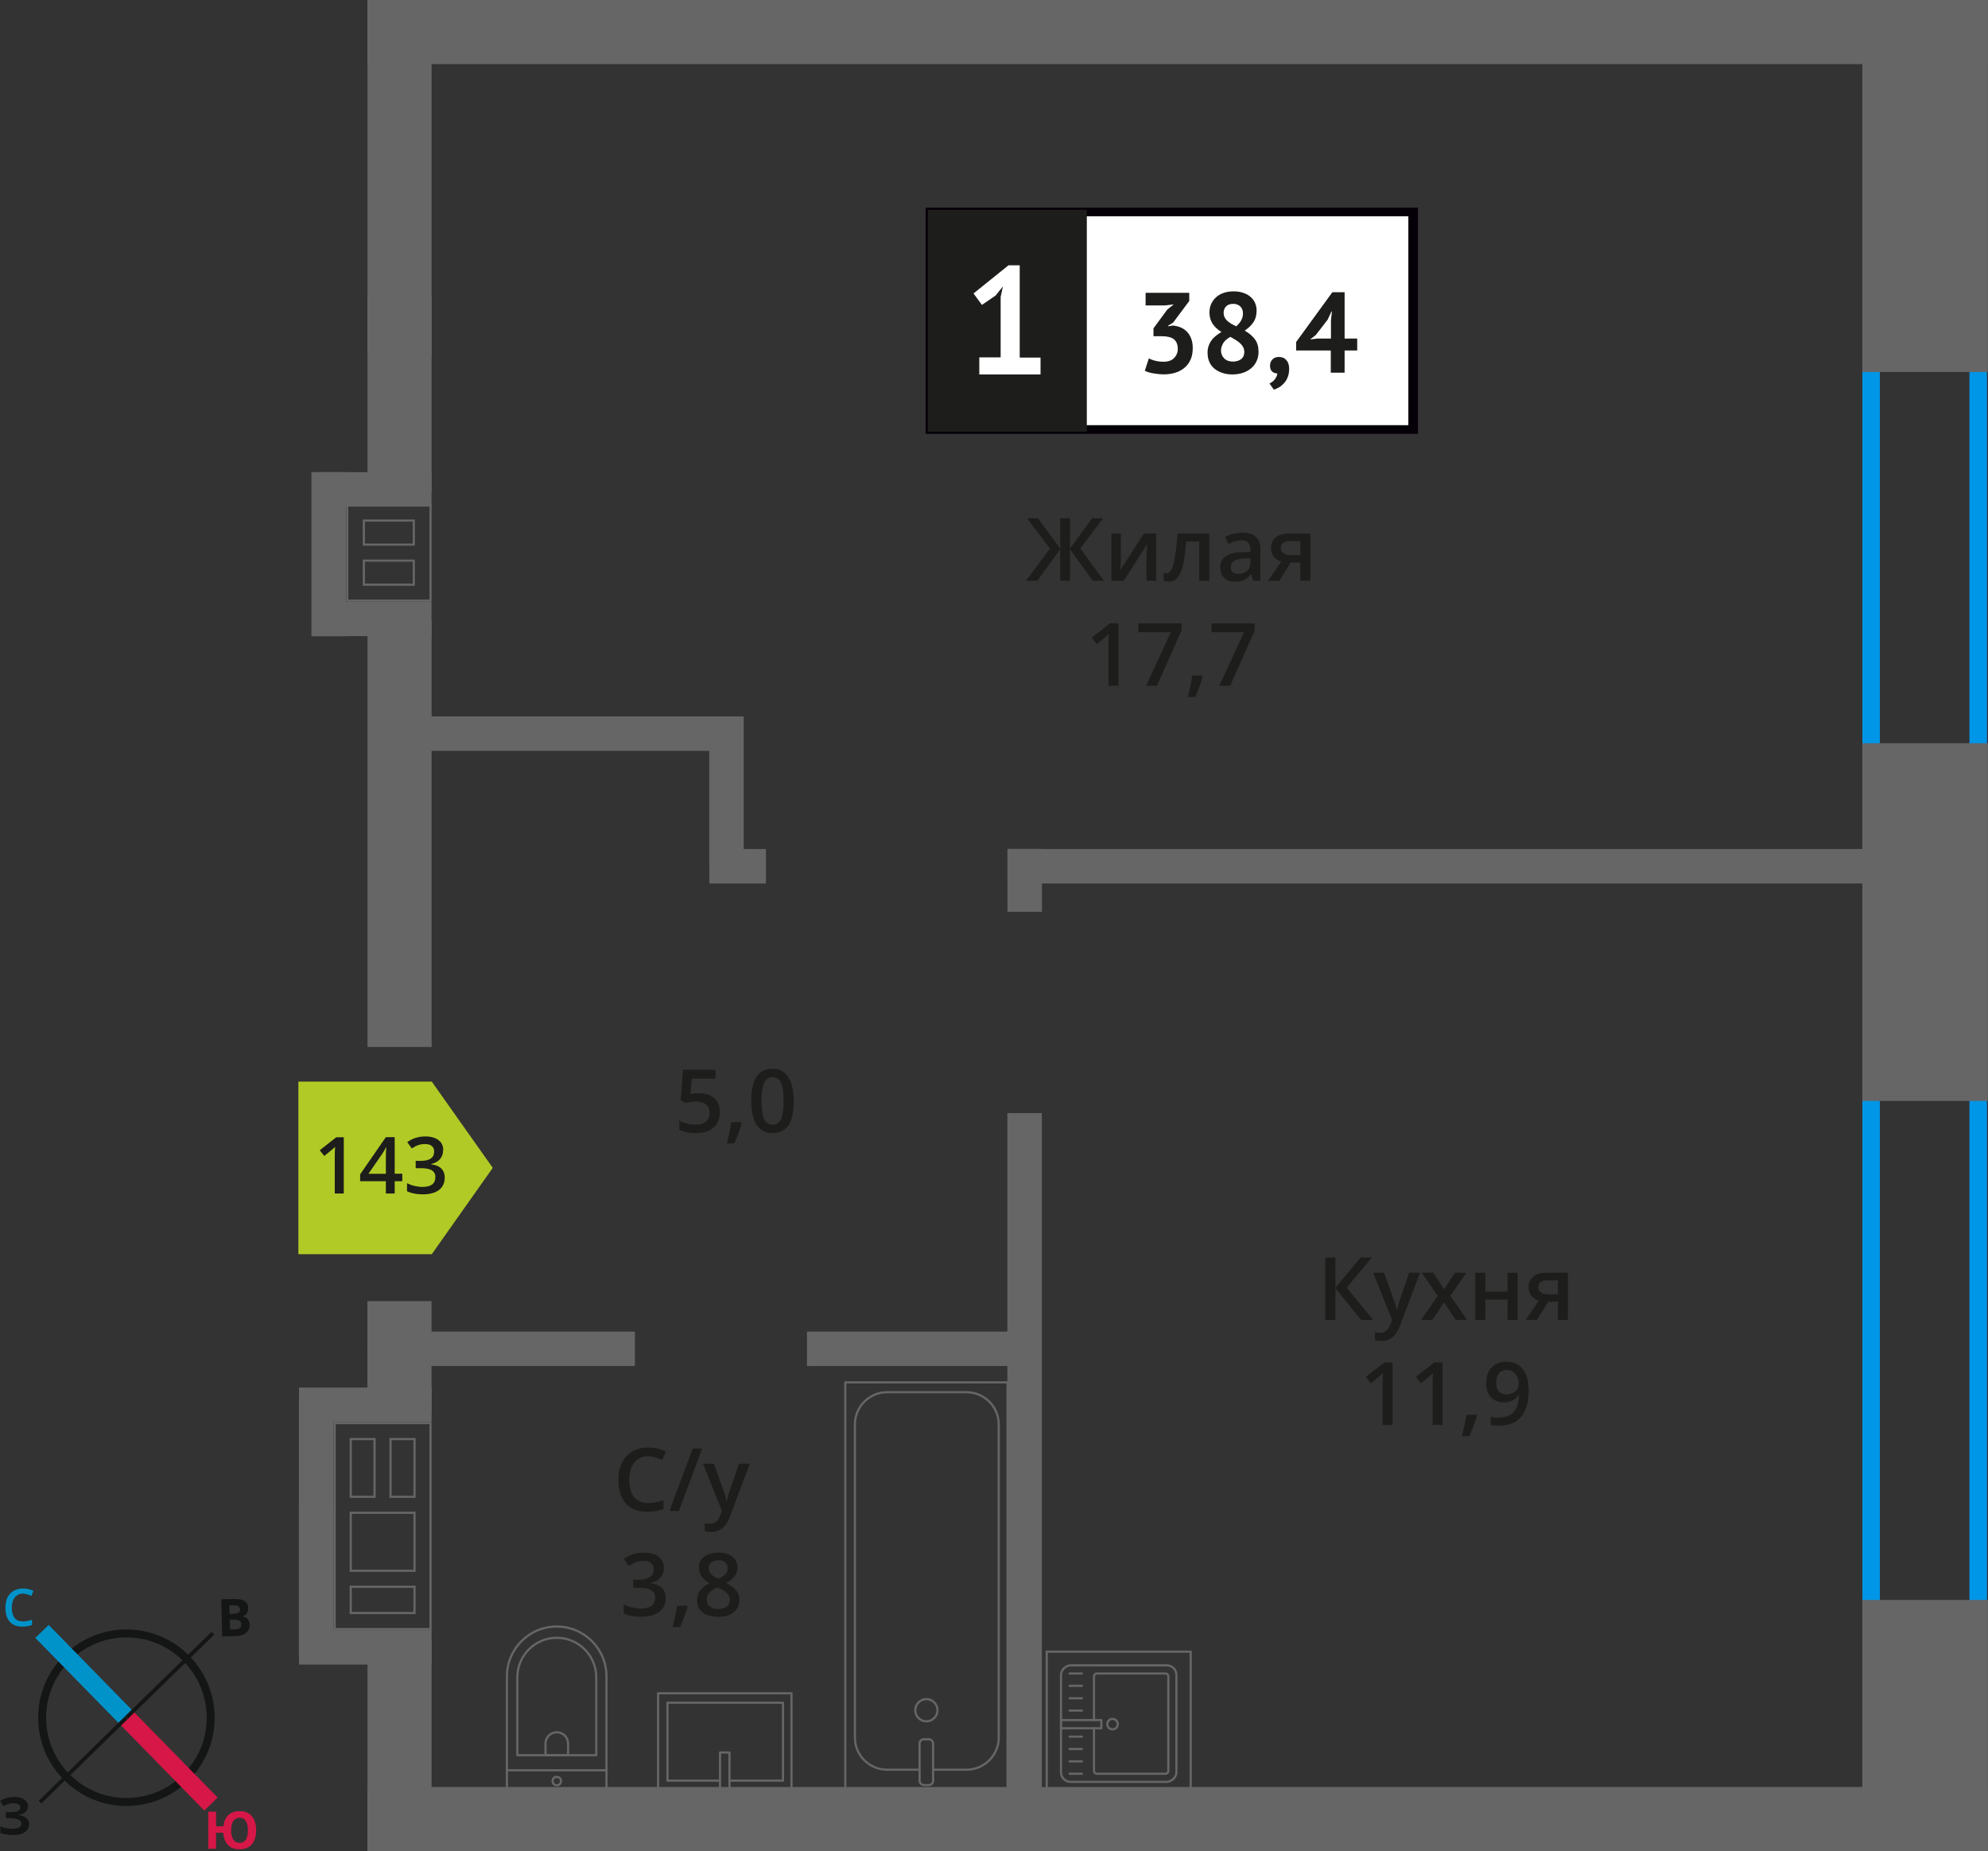 <?xml version="1.0" encoding="UTF-8"?>
<svg xmlns="http://www.w3.org/2000/svg" viewBox="0 0 227.26 211.65">
  <rect x="0" y="0" width="227.26" height="211.65" fill="#333333" stroke="none"/>
  <defs>
    <style>
      .cls-1 {
        stroke: #666;
        stroke-linecap: round;
        stroke-linejoin: round;
        stroke-width: .25px;
      }

      .cls-1, .cls-2, .cls-3, .cls-4 {
        fill: none;
      }

      .cls-2 {
        stroke: #d61747;
      }

      .cls-2, .cls-3 {
        stroke-width: 2.13px;
      }

      .cls-2, .cls-3, .cls-4 {
        stroke-miterlimit: 10;
      }

      .cls-5 {
        fill: #0093ca;
      }

      .cls-5, .cls-6, .cls-7, .cls-8, .cls-9, .cls-10, .cls-11, .cls-12, .cls-13, .cls-14 {
        stroke-width: 0px;
      }

      .cls-6 {
        fill: #666;
      }

      .cls-7 {
        fill: #050007;
      }

      .cls-8 {
        fill: #666;
      }

      .cls-9, .cls-15 {
        fill: #1d1d1b;
      }

      .cls-3 {
        stroke: #0093ca;
      }

      .cls-10 {
        fill: #0096e7;
      }

      .cls-15 {
        stroke: #1d1d1b;
        stroke-miterlimit: 22.93;
        stroke-width: .5px;
      }

      .cls-11 {
        fill: #141515;
      }

      .cls-12 {
        fill: #d61747;
      }

      .cls-4 {
        stroke: #141515;
        stroke-width: .91px;
      }

      .cls-13 {
        fill: #fff;
      }

      .cls-14 {
        fill: #b2ca25;
        fill-rule: evenodd;
      }
    </style>
  </defs>
  <g id="window">
    <path class="cls-10" d="M225.14,37.51v50.91h-10.24v-50.91h10.24M227.14,35.51h-14.24v54.91h14.24v-54.91h0Z"/>
    <path class="cls-10" d="M225.14,123.52v68.64h-10.24v-68.64h10.24M227.14,121.52h-14.24v72.64h14.24v-72.64h0Z"/>
  </g>
  <g id="vent">
    <g>
      <path class="cls-8" d="M38.38,162.83h10.71v1.58h0v6.6s0,.25,0,.25h0v1.58h0v6.63s0,.25,0,.25v1.58h0v3s0,.25,0,.25v1.58s-10.71,0-10.71,0v-1.58h0v-3s0-.25,0-.25h0v-1.58h0v-6.63s0-.25,0-.25h0v-1.58h0v-6.6s0-.25,0-.25h0v-1.58M39.97,171.25h2.97v-6.6s0-.25,0-.25h-2.72s-.25,0-.25,0v6.6s0,.25,0,.25M47.51,171.25v-6.6s0-.25,0-.25h-2.74s-.25,0-.25,0v6.6s0,.25,0,.25h2.74s.25,0,.25,0M47.51,179.71v-6.63s0-.25,0-.25h-7.29s-.25,0-.25,0v6.63s0,.25,0,.25h7.29s.25,0,.25,0M47.51,184.54v-3s0-.25,0-.25h-7.29s-.25,0-.25,0v3s0,.25,0,.25h7.29s.25,0,.25,0M38.13,162.58v2.08h0v6.35h0v2.08h0v6.38h0v2.08h0v2.75h0v2.08h11.21s0-2.08,0-2.08h0v-2.75h0v-2.08s0,0,0,0v-6.38h0v-2.08h0v-6.35h0v-2.08h-11.21ZM40.22,171v-6.35s2.47,0,2.47,0v6.35h-2.47ZM47.26,171h-2.49s0-6.35,0-6.35h2.49s0,6.35,0,6.35h0ZM47.26,179.46h-7.04s0-6.38,0-6.38h7.04s0,6.38,0,6.38h0ZM47.26,184.29h-7.04s0-2.75,0-2.75h7.04s0,2.75,0,2.75h0Z"/>
      <rect class="cls-6" x="34.18" y="158.64" width="15.16" height="3.94"/>
      <rect class="cls-6" x="34.18" y="186.37" width="15.16" height="3.94"/>
      <rect class="cls-6" x="21.58" y="172.79" width="29.13" height="3.94" transform="translate(210.9 138.61) rotate(90)"/>
      <rect class="cls-6" x="27.55" y="178.76" width="17.2" height="3.94" transform="translate(216.87 144.58) rotate(90)"/>
    </g>
    <g>
      <rect class="cls-6" x="35.91" y="68.79" width="13.43" height="3.94" transform="translate(85.24 141.52) rotate(-180)"/>
      <rect class="cls-6" x="35.91" y="53.98" width="13.43" height="3.94" transform="translate(85.24 111.9) rotate(-180)"/>
      <rect class="cls-6" x="28.2" y="61.39" width="18.76" height="3.94" transform="translate(-25.79 100.94) rotate(-90)"/>
      <path class="cls-8" d="M39.82,57.81h9.27s0,10.73,0,10.73h-9.27s0-10.73,0-10.73M47.43,62.39v-2.75s0-.25,0-.25h-5.71s-.25,0-.25,0v2.75s0,.25,0,.25h5.71s.25,0,.25,0M47.43,66.97v-2.75s0-.25,0-.25h-5.71s-.25,0-.25,0v2.75s0,.25,0,.25h5.71s.25,0,.25,0M39.57,57.56v11.23s9.77,0,9.77,0v-11.23s0,0,0,0h0s-9.77,0-9.77,0h0ZM47.18,62.14h-5.46s0-2.5,0-2.5h5.46s0,2.5,0,2.5h0ZM47.18,66.72h-5.46s0-2.5,0-2.5h5.46s0,2.5,0,2.5h0Z"/>
    </g>
  </g>
  <g id="walls">
    <rect class="cls-6" x="42" y="0" width="185.25" height="7.33"/>
    <rect class="cls-6" x="42" y="204.31" width="185.25" height="7.33"/>
    <g>
      <path class="cls-4" d="M7.73,189.5c3.8-3.73,9.9-3.66,13.61.16,3.71,3.79,3.66,9.9-.16,13.61-3.8,3.73-9.9,3.66-13.61-.16-3.73-3.8-3.66-9.9.16-13.61Z"/>
      <line class="cls-3" x1="4.8" y1="186.52" x2="14.46" y2="196.39"/>
      <line class="cls-2" x1="24.12" y1="206.26" x2="14.46" y2="196.39"/>
      <polygon class="cls-11" points="4.43 205.88 14.3 196.22 14.6 196.54 4.73 206.19 4.43 205.88"/>
      <rect class="cls-11" x="12.49" y="191.34" width="13.81" height=".44" transform="translate(-128.25 67.97) rotate(-44.29)"/>
      <path class="cls-5" d="M2.62,182.2c-.4,0-.7.15-.93.44-.23.27-.34.67-.34,1.16s.11.91.32,1.18c.23.27.53.4.95.4.19,0,.36-.02.53-.06s.34-.08.51-.13v.59c-.32.13-.7.19-1.12.19-.63,0-1.1-.19-1.43-.57-.34-.36-.49-.91-.49-1.6,0-.44.08-.84.23-1.16.17-.32.4-.59.7-.76.3-.17.67-.27,1.08-.27s.82.1,1.2.27l-.25.59c-.15-.08-.3-.13-.46-.19-.17-.04-.32-.08-.51-.08"/>
      <path class="cls-12" d="M29.28,209.26c0,.69-.17,1.22-.49,1.6-.32.38-.8.57-1.41.57-.55,0-.99-.15-1.31-.48-.32-.32-.51-.8-.55-1.41h-.82v1.83h-.89v-4.24h.89v1.67h.84c.06-.57.25-.99.57-1.29.32-.29.74-.44,1.29-.44.61,0,1.07.19,1.39.57.32.38.49.91.49,1.62M26.42,209.26c0,.46.1.82.25,1.07.17.23.4.36.7.36.65,0,.97-.48.97-1.43,0-.48-.08-.84-.25-1.08-.15-.23-.38-.36-.7-.36s-.55.13-.72.36c-.15.25-.25.61-.25,1.08"/>
      <path class="cls-11" d="M25.3,182.84l1.33-.03c.59-.01,1.03.05,1.3.22.29.16.43.43.44.81,0,.25-.05.46-.16.63-.13.15-.28.27-.47.3v.04c.27.05.46.16.58.31.12.17.2.4.21.66,0,.38-.14.69-.4.9-.28.23-.66.36-1.13.37l-1.6.04-.1-4.24ZM26.25,184.5h.51c.25-.02.42-.06.53-.14.11-.08.15-.19.14-.38,0-.15-.06-.27-.18-.34-.12-.07-.31-.11-.57-.1h-.46s.02.96.02.96ZM26.27,185.2l.03,1.1h.57c.25-.02.44-.06.55-.16.11-.1.17-.25.16-.44,0-.34-.26-.53-.75-.52h-.55Z"/>
      <path class="cls-11" d="M3.2,206.5c0,.27-.1.49-.3.67-.19.19-.44.3-.78.34v.02c.4.04.69.15.89.32.21.17.32.4.32.68,0,.4-.17.7-.48.93-.32.23-.76.34-1.31.34-.63,0-1.12-.08-1.5-.23v-.76c.17.08.4.15.65.21.23.04.46.06.69.06.7,0,1.07-.19,1.07-.61,0-.19-.11-.34-.34-.44-.23-.1-.57-.15-1.03-.15h-.4v-.7h.36c.46,0,.78-.04.99-.11.19-.09.3-.23.3-.44,0-.13-.06-.25-.19-.34-.13-.08-.32-.13-.59-.13-.4,0-.78.11-1.14.34l-.4-.59c.25-.15.49-.29.78-.36.27-.06.57-.1.89-.1.46,0,.84.1,1.1.29.27.19.42.44.42.76"/>
    </g>
  </g>
  <g id="bathroom">
    <g>
      <g>
        <rect class="cls-1" x="96.62" y="158.06" width="18.55" height="46.92" transform="translate(211.8 363.03) rotate(-180)"/>
        <rect class="cls-1" x="105.13" y="198.85" width="1.55" height="5.24" rx=".49" ry=".49" transform="translate(211.8 402.94) rotate(-180)"/>
        <path class="cls-1" d="M106.67,202.33h3.82c2.03,0,3.68-1.65,3.68-3.68v-35.8c0-2.03-1.65-3.68-3.68-3.68h-9.08c-2.03,0-3.68,1.65-3.68,3.68v35.8c0,2.03,1.65,3.68,3.68,3.68h3.71"/>
        <circle class="cls-1" cx="105.9" cy="195.53" r="1.27"/>
      </g>
      <g>
        <path class="cls-1" d="M54.14,189.78h13.32c3.14,0,5.69,2.55,5.69,5.69h0c0,3.14-2.55,5.69-5.69,5.69h-13.32v-11.38h0Z" transform="translate(-131.83 259.11) rotate(-90)"/>
        <path class="cls-1" d="M56.94,189.46h8.91c2.49,0,4.51,2.02,4.51,4.51h0c0,2.49-2.02,4.51-4.51,4.51h-8.91v-9.02h0Z" transform="translate(-130.32 257.61) rotate(-90)"/>
        <path class="cls-1" d="M62.33,198.08h1.34c.71,0,1.29.58,1.29,1.29h0c0,.71-.58,1.29-1.29,1.29h-1.34v-2.58h0Z" transform="translate(-135.72 263.01) rotate(-90)"/>
        <circle class="cls-1" cx="63.65" cy="203.63" r=".48"/>
        <line class="cls-1" x1="69.34" y1="202.4" x2="57.96" y2="202.4"/>
      </g>
      <g>
        <rect class="cls-1" x="77.16" y="191.66" width="11.38" height="15.25" transform="translate(-116.43 282.13) rotate(-90)"/>
        <polyline class="cls-1" points="82.31 204.98 82.31 200.36 83.39 200.36 83.39 204.98"/>
        <polyline class="cls-1" points="82.31 203.58 76.3 203.58 76.3 194.67 89.51 194.67 89.51 203.58 83.39 203.58"/>
      </g>
    </g>
    <g>
      <g>
        <rect class="cls-1" x="121.23" y="190.47" width="13.32" height="13.19" rx="1.09" ry="1.09" transform="translate(324.95 69.17) rotate(90)"/>
        <path class="cls-1" d="M125.06,197.59v4.88c0,.18.14.32.32.32h7.86c.18,0,.32-.14.32-.32v-10.82c0-.18-.14-.32-.32-.32h-7.86c-.18,0-.32.14-.32.32v5.01"/>
        <circle class="cls-1" cx="127.18" cy="197.12" r=".6"/>
        <rect class="cls-1" x="123.14" y="194.82" width=".93" height="4.61" transform="translate(320.72 73.52) rotate(90)"/>
        <line class="cls-1" x1="122.27" y1="191.33" x2="123.68" y2="191.33"/>
        <line class="cls-1" x1="122.27" y1="192.74" x2="123.68" y2="192.74"/>
        <line class="cls-1" x1="122.27" y1="194.16" x2="123.68" y2="194.16"/>
        <line class="cls-1" x1="122.27" y1="195.57" x2="123.68" y2="195.57"/>
        <line class="cls-1" x1="122.27" y1="198.55" x2="123.68" y2="198.55"/>
        <line class="cls-1" x1="122.27" y1="199.96" x2="123.68" y2="199.96"/>
        <line class="cls-1" x1="122.27" y1="201.38" x2="123.68" y2="201.38"/>
        <line class="cls-1" x1="122.27" y1="202.79" x2="123.68" y2="202.79"/>
      </g>
      <path class="cls-8" d="M135.99,188.96v16.21h-16.21v-16.21h16.21M136.24,188.71h-16.71v16.71h16.71v-16.71h0Z"/>
    </g>
  </g>
  <g id="text">
    <g>
      <polygon class="cls-14" points="49.36 143.39 49.36 143.39 52.84 138.46 56.33 133.52 52.84 128.59 49.36 123.66 49.36 123.66 49.36 123.66 34.11 123.66 34.11 143.39 49.36 143.39 49.36 143.39"/>
      <g>
        <path class="cls-9" d="M39.3,136.45h-1.03v-4.15c0-.5.01-.89.04-1.18-.07.07-.15.15-.25.23-.1.09-.43.36-.99.81l-.52-.65,1.89-1.49h.86v6.42Z"/>
        <path class="cls-9" d="M45.99,135.05h-.87v1.4h-1.01v-1.4h-2.94v-.79l2.94-4.25h1.01v4.18h.87v.86ZM44.11,134.2v-1.61c0-.57.01-1.04.04-1.41h-.04c-.08.19-.21.43-.39.7l-1.6,2.32h1.97Z"/>
        <path class="cls-9" d="M50.65,131.51c0,.41-.12.75-.36,1.02-.24.27-.57.45-1,.55v.04c.52.06.9.22,1.16.48.26.26.39.6.39,1.02,0,.62-.22,1.09-.65,1.43-.44.33-1.06.5-1.86.5-.71,0-1.31-.12-1.8-.35v-.92c.27.13.56.24.87.31s.6.11.88.11c.5,0,.87-.09,1.12-.28.25-.18.37-.47.37-.86,0-.34-.14-.59-.41-.76s-.7-.24-1.28-.24h-.56v-.84h.57c1.03,0,1.54-.35,1.54-1.06,0-.28-.09-.49-.27-.64-.18-.15-.44-.22-.79-.22-.24,0-.48.03-.7.1-.23.07-.49.2-.8.4l-.51-.72c.59-.43,1.27-.65,2.05-.65.65,0,1.15.14,1.52.42s.54.66.54,1.15Z"/>
      </g>
    </g>
    <g>
      <g>
        <path class="cls-9" d="M120.02,62.71l-2.61-3.45h1.25l2.54,3.46v-3.46h1.11v3.46l2.54-3.46h1.25l-2.61,3.45,2.72,3.69h-1.29l-2.61-3.62v3.62h-1.11v-3.62l-2.61,3.62h-1.3l2.73-3.69Z"/>
        <path class="cls-9" d="M128.14,61v2.77c0,.32-.03.8-.08,1.42l2.71-4.19h1.4v5.4h-1.1v-2.72c0-.15,0-.39.03-.73.02-.34.03-.58.05-.73l-2.7,4.18h-1.4v-5.4h1.1Z"/>
        <path class="cls-9" d="M138.25,66.4h-1.16v-4.5h-1.49c-.09,1.16-.21,2.06-.37,2.71-.16.65-.36,1.13-.61,1.43-.25.3-.57.45-.97.45-.25,0-.46-.04-.63-.11v-.9c.12.04.24.07.36.07.33,0,.59-.37.78-1.12.19-.75.34-1.89.45-3.43h3.63v5.4Z"/>
        <path class="cls-9" d="M143.27,66.4l-.23-.75h-.04c-.26.33-.52.55-.79.67-.26.12-.6.18-1.02.18-.53,0-.95-.14-1.24-.43-.3-.29-.45-.69-.45-1.22,0-.56.21-.98.62-1.26s1.04-.44,1.89-.46l.93-.03v-.29c0-.35-.08-.6-.24-.77-.16-.17-.41-.26-.75-.26-.28,0-.54.04-.8.12-.25.08-.5.18-.73.29l-.37-.82c.29-.15.61-.27.96-.35.35-.08.68-.12.99-.12.69,0,1.21.15,1.55.45.35.3.53.77.53,1.41v3.64h-.82ZM141.56,65.62c.42,0,.75-.12,1-.35.25-.23.38-.56.38-.98v-.47l-.69.03c-.54.02-.93.11-1.18.27-.25.16-.37.41-.37.74,0,.24.07.43.21.56s.36.2.64.2Z"/>
        <path class="cls-9" d="M146.25,66.4h-1.28l1.5-2.21c-.36-.1-.65-.29-.86-.56s-.31-.6-.31-1c0-.51.18-.91.55-1.2s.86-.43,1.49-.43h2.46v5.4h-1.15v-2.08h-1.09l-1.31,2.08ZM146.41,62.64c0,.28.1.48.32.62.21.14.49.21.85.21h1.07v-1.6h-1.25c-.31,0-.55.07-.72.2-.17.13-.26.32-.26.57Z"/>
        <path class="cls-9" d="M127.87,78.4h-1.15v-4.61c0-.55.01-.99.04-1.31-.08.08-.17.16-.28.26-.11.09-.47.39-1.1.9l-.58-.73,2.1-1.65h.96v7.14Z"/>
        <path class="cls-9" d="M131.02,78.4l2.82-6.12h-3.71v-1.01h4.94v.8l-2.81,6.33h-1.24Z"/>
        <path class="cls-9" d="M137.49,77.35c-.16.61-.44,1.38-.86,2.34h-.84c.22-.88.39-1.7.5-2.45h1.13l.07.11Z"/>
        <path class="cls-9" d="M139.39,78.4l2.82-6.12h-3.71v-1.01h4.94v.8l-2.81,6.33h-1.24Z"/>
      </g>
      <g>
        <rect class="cls-13" x="106.31" y="24.24" width="54.7" height="24.87"/>
        <path class="cls-7" d="M161.01,24.73h-54.1v23.88h54.1v-23.88ZM106.36,23.74h55.73v25.86h-56.28v-25.86h.55Z"/>
        <rect class="cls-15" x="106.31" y="24.24" width="17.68" height="24.87"/>
        <g>
          <path class="cls-9" d="M132.99,41.36c.54,0,.95-.14,1.23-.43.28-.29.42-.63.42-1.04,0-.49-.15-.86-.44-1.1-.3-.23-.76-.35-1.4-.35h-.94v-.9l1.58-2.15.74-.59-1.03.12h-2.19v-1.44h4.99v.93l-1.84,2.47-.57.35v.07l.55-.08c.3.03.59.1.87.21.27.11.51.28.72.49s.37.48.49.79c.12.31.18.68.18,1.08,0,.51-.08.96-.25,1.33-.17.37-.4.69-.71.94s-.65.44-1.05.56c-.4.12-.83.18-1.29.18-.38,0-.78-.04-1.19-.11-.41-.07-.74-.17-.99-.3l.46-1.41c.23.11.48.21.75.27.27.07.58.11.92.11Z"/>
          <path class="cls-9" d="M138.04,40.38c0-.3.04-.58.12-.81.08-.24.19-.46.33-.65.14-.2.31-.37.51-.53s.41-.3.63-.43c-.43-.27-.76-.58-1-.93-.24-.35-.37-.79-.37-1.31,0-.34.06-.66.19-.95.13-.29.31-.55.55-.77.24-.22.53-.39.87-.51s.72-.18,1.15-.18c.39,0,.75.05,1.07.16.32.1.6.25.83.44s.41.42.54.7c.13.28.19.58.19.91,0,.51-.12.95-.35,1.3-.23.36-.57.68-1.01.98.52.3.92.64,1.18,1.01.27.37.4.84.4,1.41,0,.39-.07.75-.22,1.06-.14.32-.35.59-.61.81-.26.23-.57.4-.94.53-.37.12-.77.19-1.2.19s-.83-.06-1.18-.18c-.35-.12-.65-.28-.9-.49s-.44-.46-.57-.76c-.13-.29-.2-.62-.2-.99ZM142.24,40.21c0-.2-.05-.38-.14-.55-.1-.17-.22-.32-.37-.45-.15-.13-.32-.26-.51-.37s-.38-.22-.57-.33c-.41.23-.69.49-.84.76-.15.27-.23.54-.23.81,0,.35.12.65.36.89s.57.37,1,.37c.39,0,.71-.1.95-.29s.36-.48.36-.86ZM139.88,35.74c0,.21.04.39.12.55.08.16.18.29.32.41.13.12.29.23.46.33.17.1.35.19.53.28.52-.44.78-.93.78-1.46,0-.37-.11-.64-.32-.83-.21-.19-.47-.28-.78-.28-.38,0-.66.1-.84.3-.18.2-.27.44-.27.71Z"/>
          <path class="cls-9" d="M145.19,41.78c0-.3.1-.53.29-.71s.44-.26.72-.26c.37,0,.65.12.86.37.21.24.31.57.31.97s-.06.73-.18,1.01c-.12.28-.27.52-.45.7-.18.19-.37.34-.57.45-.2.11-.39.19-.55.24l-.5-.71c.23-.1.44-.25.61-.47.17-.22.27-.45.29-.69-.2.03-.39-.04-.57-.18-.18-.15-.27-.39-.27-.72Z"/>
          <path class="cls-9" d="M155.15,40.07h-1.44v2.54h-1.58v-2.54h-3.96v-.97l4.14-5.69h1.4v5.3h1.44v1.36ZM152.14,36.71l.12-1.1h-.05l-.44.94-1.36,1.76-.65.5.84-.1h1.55v-2Z"/>
        </g>
        <path class="cls-13" d="M111.95,40.86h2.44v-6.92l.26-1.19-.84,1.04-1.56,1.07-.96-1.31,4-3.22h1.28v10.55h2.38v1.93h-7v-1.93Z"/>
      </g>
    </g>
    <g>
      <path class="cls-9" d="M74.1,166.5c-.67,0-1.2.24-1.58.71-.38.48-.58,1.13-.58,1.97s.18,1.54.55,1.99c.37.45.9.67,1.6.67.3,0,.6-.03.88-.09.28-.06.58-.14.88-.23v1c-.56.21-1.19.32-1.9.32-1.04,0-1.85-.32-2.41-.95-.56-.63-.84-1.54-.84-2.72,0-.74.14-1.39.41-1.95.27-.56.67-.98,1.18-1.28.51-.3,1.12-.44,1.81-.44.73,0,1.4.15,2.02.46l-.42.97c-.24-.11-.5-.21-.76-.3-.27-.09-.55-.13-.85-.13Z"/>
      <path class="cls-9" d="M80.27,165.6l-2.66,7.14h-1.08l2.66-7.14h1.08Z"/>
      <path class="cls-9" d="M80.36,167.34h1.25l1.1,3.06c.17.44.28.85.33,1.23h.04c.03-.18.08-.4.16-.65.08-.26.49-1.47,1.24-3.64h1.24l-2.31,6.12c-.42,1.12-1.12,1.68-2.1,1.68-.25,0-.5-.03-.74-.08v-.91c.17.04.37.06.59.06.55,0,.94-.32,1.17-.96l.2-.51-2.17-5.4Z"/>
      <path class="cls-9" d="M75.89,179.24c0,.45-.13.83-.4,1.13-.26.3-.63.5-1.11.61v.04c.57.07,1,.25,1.29.54.29.28.43.66.43,1.13,0,.69-.24,1.22-.73,1.59-.49.37-1.17.56-2.07.56-.79,0-1.46-.13-2-.39v-1.02c.3.15.62.27.96.35.34.08.66.12.98.12.55,0,.97-.1,1.24-.31s.41-.52.41-.95c0-.38-.15-.66-.45-.84-.3-.18-.78-.27-1.43-.27h-.62v-.93h.63c1.14,0,1.71-.39,1.71-1.18,0-.31-.1-.54-.3-.71s-.49-.25-.88-.25c-.27,0-.53.04-.78.12-.25.08-.55.23-.89.45l-.56-.8c.65-.48,1.41-.72,2.28-.72.72,0,1.28.16,1.68.46.4.31.61.74.61,1.28Z"/>
      <path class="cls-9" d="M78.6,183.69c-.16.61-.44,1.39-.86,2.34h-.84c.22-.88.39-1.7.5-2.45h1.13l.07.11Z"/>
      <path class="cls-9" d="M82.11,177.51c.68,0,1.21.16,1.61.47.39.31.59.73.59,1.25,0,.73-.44,1.32-1.32,1.75.56.28.96.58,1.19.88.24.31.35.65.35,1.04,0,.59-.22,1.06-.65,1.42-.43.36-1.02.53-1.76.53s-1.38-.17-1.8-.5-.64-.8-.64-1.41c0-.4.11-.75.33-1.07.22-.32.59-.6,1.1-.85-.44-.26-.75-.54-.93-.83-.19-.29-.28-.62-.28-.98,0-.52.2-.93.61-1.24s.94-.46,1.59-.46ZM80.78,182.89c0,.34.12.6.36.79.24.19.56.28.97.28s.75-.1.98-.29c.23-.19.35-.46.35-.79,0-.26-.11-.5-.32-.72-.21-.22-.54-.42-.98-.61l-.14-.06c-.43.19-.74.4-.93.62-.19.23-.28.49-.28.78ZM82.1,178.39c-.33,0-.59.08-.79.24s-.3.38-.3.66c0,.17.04.32.11.45.07.13.18.25.31.36.14.11.37.24.69.39.39-.17.67-.35.83-.54.16-.19.24-.41.24-.67,0-.28-.1-.5-.3-.66-.2-.16-.47-.24-.8-.24Z"/>
    </g>
    <g>
      <path class="cls-9" d="M79.95,124.99c.72,0,1.29.19,1.71.57s.63.9.63,1.56c0,.76-.24,1.36-.72,1.79-.48.43-1.15.64-2.03.64-.8,0-1.42-.13-1.88-.39v-1.04c.26.15.57.27.91.35.34.08.66.12.95.12.52,0,.91-.12,1.18-.35.27-.23.41-.57.41-1.02,0-.85-.54-1.28-1.63-1.28-.15,0-.34.02-.57.05-.22.03-.42.07-.59.1l-.51-.3.27-3.49h3.71v1.02h-2.7l-.16,1.77c.11-.02.25-.04.42-.07.17-.03.37-.04.6-.04Z"/>
      <path class="cls-9" d="M84.8,128.4c-.16.61-.44,1.39-.86,2.34h-.84c.22-.88.39-1.7.5-2.45h1.13l.07.11Z"/>
      <path class="cls-9" d="M90.74,125.88c0,1.24-.2,2.16-.6,2.76-.4.6-1.01.9-1.83.9s-1.4-.31-1.81-.93c-.41-.62-.62-1.53-.62-2.73s.2-2.19.6-2.79c.4-.6,1.01-.9,1.82-.9s1.4.31,1.81.94.62,1.54.62,2.74ZM87.06,125.88c0,.97.1,1.67.3,2.08.2.42.52.62.96.62s.76-.21.96-.63c.2-.42.3-1.11.3-2.08s-.1-1.65-.3-2.08c-.2-.43-.53-.64-.96-.64s-.76.21-.96.63c-.2.42-.3,1.12-.3,2.09Z"/>
    </g>
    <g>
      <path class="cls-9" d="M156.97,150.91h-1.37l-2.94-3.62v3.62h-1.17v-7.14h1.17v3.46l2.89-3.46h1.28l-2.88,3.45,3.02,3.69Z"/>
      <path class="cls-9" d="M156.97,145.51h1.25l1.1,3.06c.17.44.28.85.33,1.23h.04c.03-.18.08-.4.16-.65.08-.26.49-1.47,1.24-3.64h1.24l-2.31,6.12c-.42,1.12-1.12,1.68-2.1,1.68-.25,0-.5-.03-.74-.08v-.91c.17.04.37.06.59.06.55,0,.94-.32,1.17-.96l.2-.51-2.17-5.4Z"/>
      <path class="cls-9" d="M164.35,148.15l-1.81-2.64h1.31l1.23,1.89,1.24-1.89h1.3l-1.82,2.64,1.91,2.76h-1.3l-1.33-2.02-1.33,2.02h-1.3l1.9-2.76Z"/>
      <path class="cls-9" d="M169.8,145.51v2.17h2.54v-2.17h1.15v5.4h-1.15v-2.33h-2.54v2.33h-1.15v-5.4h1.15Z"/>
      <path class="cls-9" d="M175.69,150.91h-1.28l1.5-2.21c-.36-.1-.65-.29-.86-.56s-.31-.6-.31-1c0-.51.18-.91.55-1.2s.86-.43,1.49-.43h2.46v5.4h-1.15v-2.08h-1.09l-1.31,2.08ZM175.85,147.15c0,.28.1.48.32.62.21.14.49.21.85.21h1.07v-1.6h-1.25c-.31,0-.55.07-.72.2-.17.13-.26.32-.26.57Z"/>
      <path class="cls-9" d="M159.21,162.91h-1.15v-4.61c0-.55.01-.99.04-1.31-.08.08-.17.17-.28.26-.11.09-.47.39-1.1.9l-.58-.73,2.1-1.65h.96v7.14Z"/>
      <path class="cls-9" d="M164.92,162.91h-1.15v-4.61c0-.55.01-.99.04-1.31-.08.08-.17.17-.28.26-.11.09-.47.39-1.1.9l-.58-.73,2.1-1.65h.96v7.14Z"/>
      <path class="cls-9" d="M168.83,161.86c-.16.61-.44,1.39-.86,2.34h-.84c.22-.88.39-1.7.5-2.45h1.13l.07.11Z"/>
      <path class="cls-9" d="M174.76,158.81c0,1.41-.28,2.46-.85,3.15s-1.42,1.04-2.56,1.04c-.43,0-.74-.03-.93-.08v-.96c.29.08.58.12.87.12.77,0,1.35-.21,1.73-.62.38-.42.59-1.07.62-1.96h-.06c-.19.29-.42.5-.7.63-.27.13-.59.2-.96.2-.63,0-1.13-.2-1.49-.59-.36-.39-.54-.93-.54-1.62,0-.75.21-1.34.63-1.78.42-.44.99-.66,1.71-.66.51,0,.95.12,1.33.37.38.25.67.61.87,1.08.21.47.31,1.03.31,1.69ZM172.27,156.63c-.4,0-.7.13-.91.39s-.32.62-.32,1.09c0,.41.1.73.3.96.2.23.5.35.9.35s.71-.12.98-.35c.26-.23.4-.5.4-.81,0-.29-.06-.56-.17-.81-.11-.25-.27-.45-.47-.6s-.43-.22-.69-.22Z"/>
    </g>
  </g>
  <g id="Layer_7" data-name="Layer 7">
    <rect class="cls-6" x="198.81" y="14.08" width="42.53" height="14.36" transform="translate(198.81 241.34) rotate(-90)"/>
    <rect class="cls-6" x="199.62" y="98.24" width="40.9" height="14.36" transform="translate(114.65 325.49) rotate(-90)"/>
    <rect class="cls-6" x="205.71" y="190.1" width="28.73" height="14.36" transform="translate(22.79 417.36) rotate(-90)"/>
    <rect class="cls-6" x="42.41" y="81.91" width="40.25" height="3.94" transform="translate(125.08 167.76) rotate(180)"/>
    <rect class="cls-6" x="44.77" y="152.24" width="27.81" height="3.94"/>
    <rect class="cls-6" x="92.25" y="152.24" width="23.78" height="3.94"/>
    <rect class="cls-6" x="74.71" y="88.29" width="16.68" height="3.94" transform="translate(173.31 7.2) rotate(90)"/>
    <rect class="cls-6" x="113.55" y="98.69" width="7.18" height="3.94" transform="translate(217.8 -16.48) rotate(90)"/>
    <rect class="cls-6" x="77.45" y="164.98" width="79.37" height="3.94" transform="translate(284.08 49.81) rotate(90)"/>
    <rect class="cls-6" x="115.17" y="97.07" width="98.53" height="3.94"/>
    <rect class="cls-6" x="81.09" y="97.07" width="6.47" height="3.94"/>
    <rect class="cls-6" x="25.53" y="16.73" width="40.28" height="7.33" transform="translate(66.07 -25.27) rotate(90)"/>
    <rect class="cls-6" x="34.42" y="41.42" width="22.51" height="7.33" transform="translate(90.76 -.58) rotate(90)"/>
    <rect class="cls-6" x="21.33" y="91.69" width="48.68" height="7.33" transform="translate(141.03 49.69) rotate(90)"/>
    <rect class="cls-6" x="39.34" y="151.42" width="12.67" height="7.33" transform="translate(200.76 109.44) rotate(90.01)"/>
    <rect class="cls-6" x="33.64" y="195.95" width="24.06" height="7.33" transform="translate(245.29 153.96) rotate(90)"/>
  </g>
</svg>